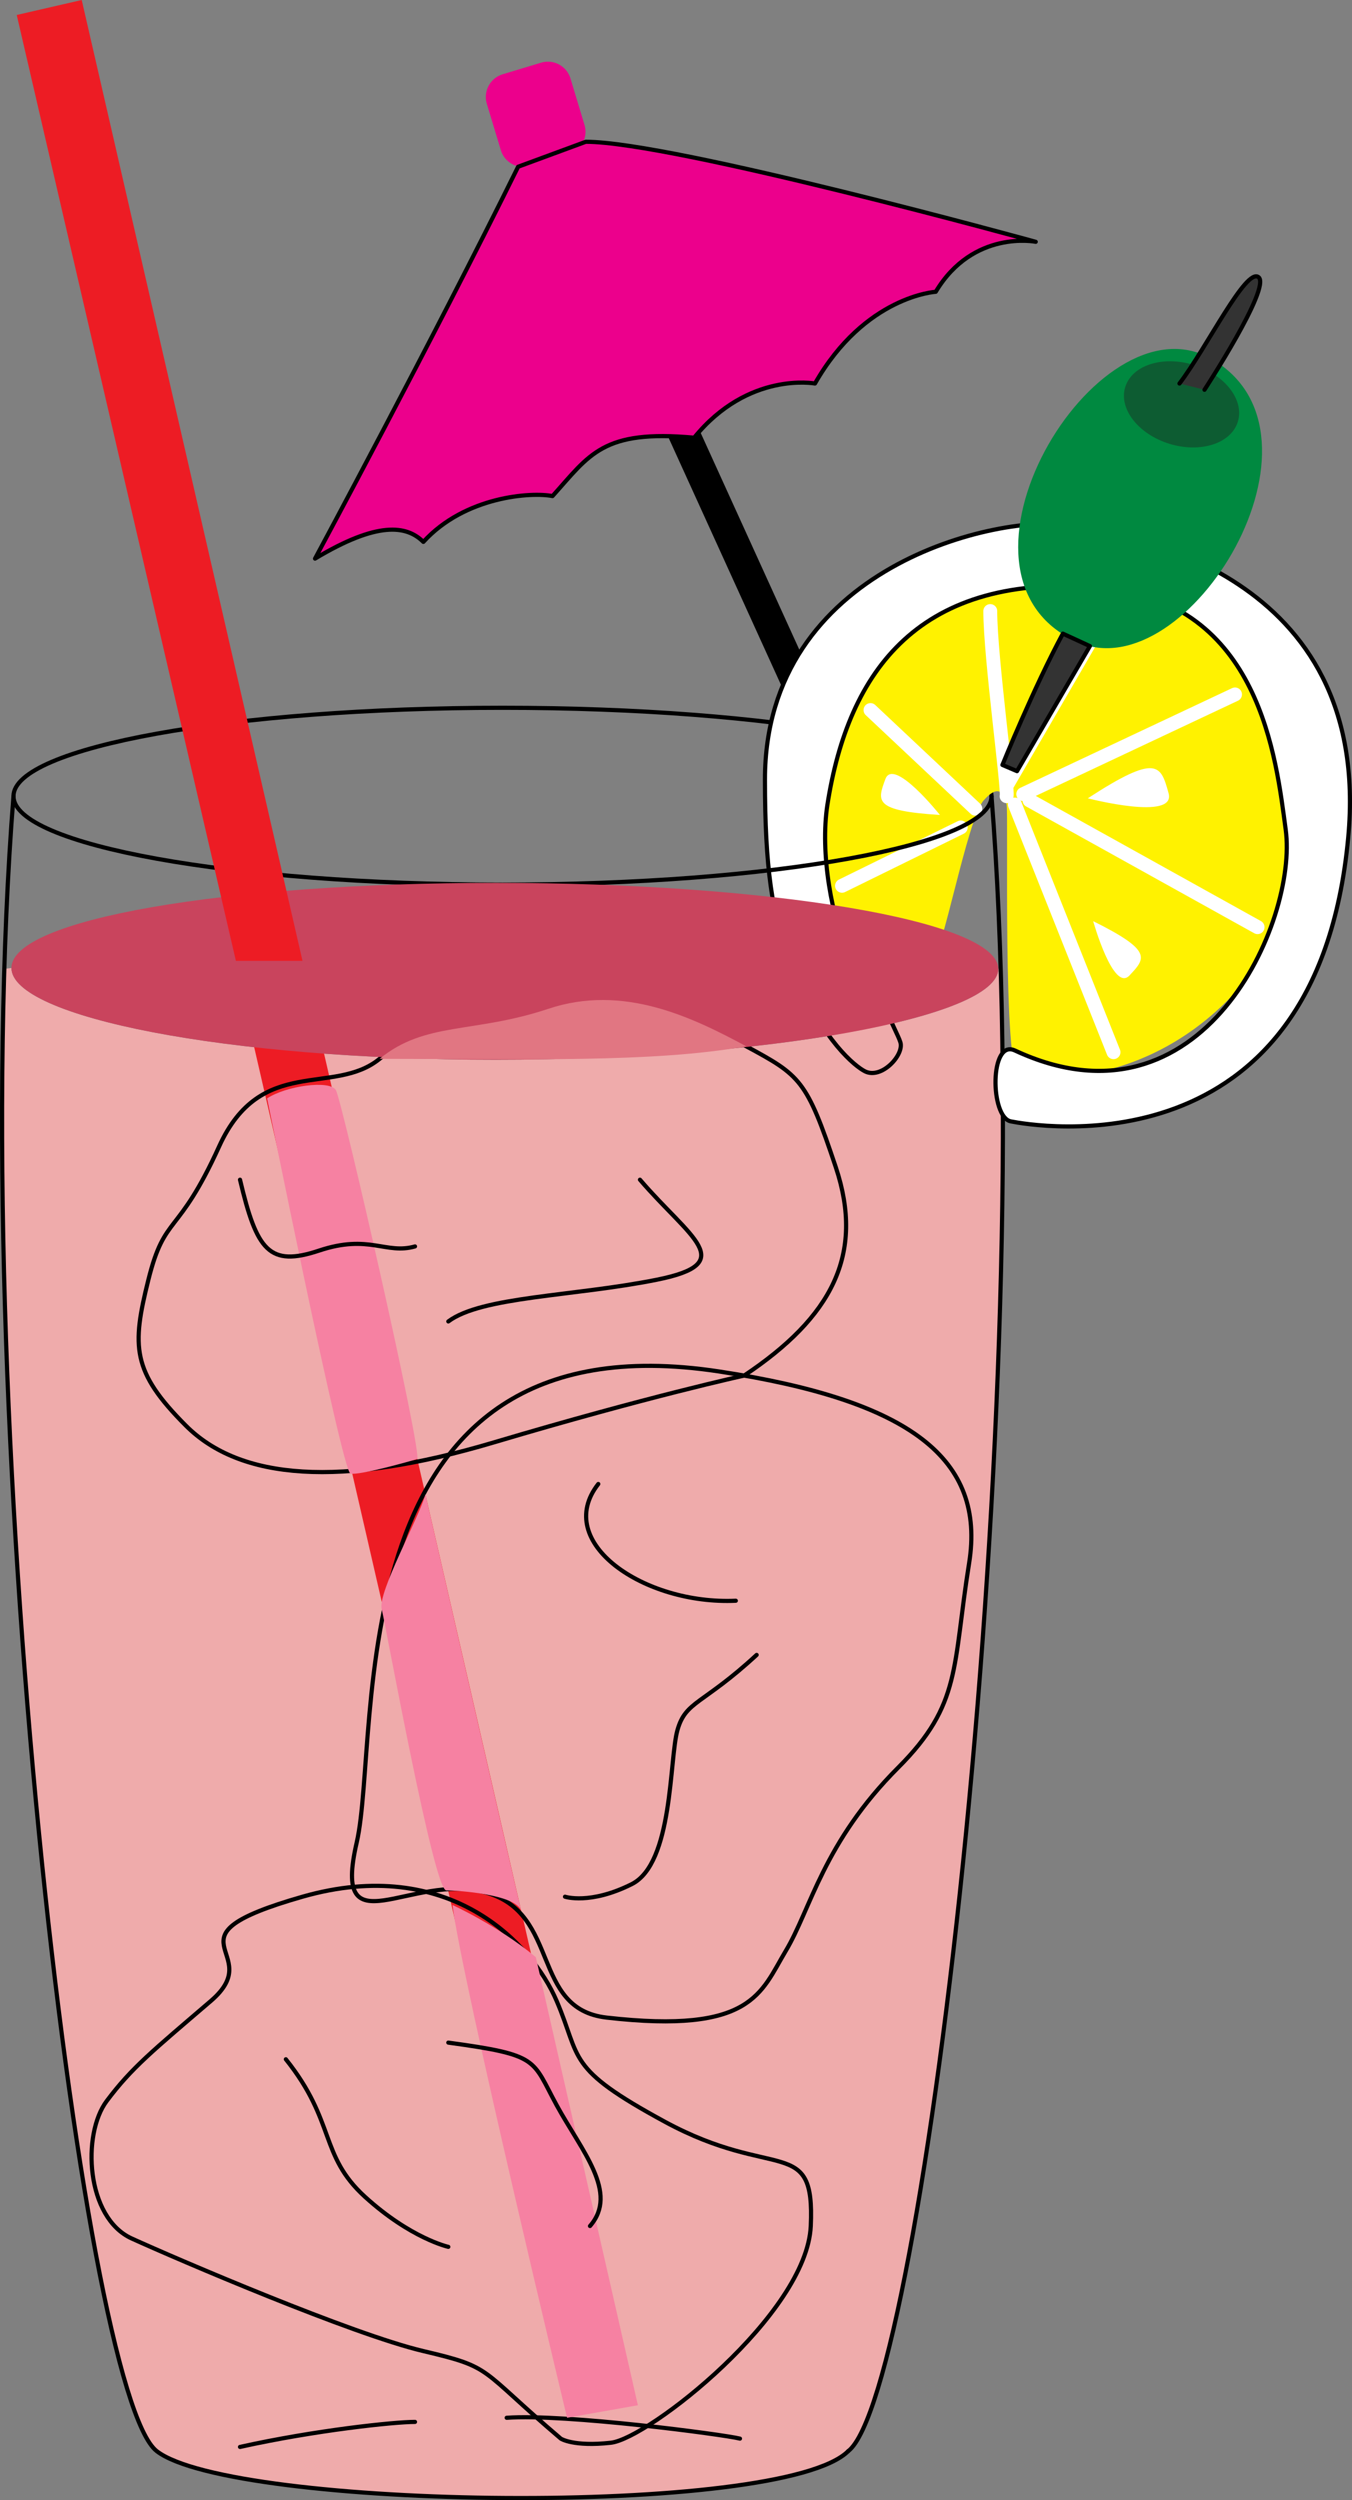 <svg xmlns="http://www.w3.org/2000/svg" width="97.36" height="179.931"><rect width="100%" height="100%" fill="#808080" stroke="none"/><path fill="#efabab" d="M61.085 176.402c-4.797 4.801-44.399 4.2-49.801 0C6.37 172.578-1.036 113.551.307 69.727l.516-.063c0 3.516 15.43 6.602 34.875 6.602 19.45 0 36.187-3.024 36.187-6.54l.172-.128c1.364 43.84-6.05 102.976-10.972 106.804"/><path fill="none" stroke="#000" stroke-linecap="round" stroke-linejoin="round" stroke-miterlimit="10" stroke-width=".3" d="M.971 57.3c0-3.515 15.766-6.362 35.215-6.362 19.45 0 35.215 2.847 35.215 6.363M.971 57.3c-3.484 44.102 4.914 114.903 10.313 119.102 5.402 4.2 45.004 4.801 49.8 0"/><path fill="none" stroke="#000" stroke-linecap="round" stroke-linejoin="round" stroke-miterlimit="10" stroke-width=".3" d="M71.401 57.3c3.484 44.102-4.914 114.903-10.316 119.102"/><path fill="#ed1c24" d="m17.256 70.809 22.84 99.254 4.68-1.075-22.773-98.953"/><path d="M63.475 62.465c.567-.258.817-.922.559-1.488l-13.985-30.72a1.124 1.124 0 0 0-1.488-.554 1.12 1.12 0 0 0-.558 1.488l13.984 30.72c.258.562.926.812 1.488.554"/><path fill="#ec008c" d="M40.956 11.105a1.694 1.694 0 0 0 1.133-2.117l-1.008-3.34a1.7 1.7 0 0 0-2.117-1.136l-2.77.836a1.706 1.706 0 0 0-1.137 2.12l1.008 3.337a1.7 1.7 0 0 0 2.121 1.136l2.77-.836"/><path fill="#ec008c" d="M37.311 12c-6.226 12.602-14.625 28.203-14.625 28.203 4.5-2.703 6.598-2.402 7.801-1.203 3-3.297 7.8-3.598 9.3-3.297 2.7-3 3.598-4.8 10.2-4.203 3.898-4.797 8.7-3.898 8.7-3.898C62.286 21.3 67.384 21 67.384 21c2.7-4.5 7.2-3.598 7.2-3.598s-26.098-7.199-32.399-7.199L37.311 12"/><path fill="none" stroke="#000" stroke-linecap="round" stroke-linejoin="round" stroke-miterlimit="10" stroke-width=".3" d="M37.311 12c-6.226 12.602-14.625 28.203-14.625 28.203 4.5-2.703 6.598-2.402 7.801-1.203 3-3.297 7.8-3.598 9.3-3.297 2.7-3 3.598-4.8 10.2-4.203 3.898-4.797 8.7-3.898 8.7-3.898C62.286 21.3 67.384 21 67.384 21c2.7-4.5 7.2-3.598 7.2-3.598s-26.098-7.199-32.399-7.199zm0 0"/><path d="m30.487 39 7.7-27.059m1.601 23.762-.602-23.926M49.987 31.5l-9.902-20.098m18.601 16.2-17.73-16.497M67.385 21l-25.5-10.348"/><path fill="#efabab" stroke="#000" stroke-linecap="round" stroke-linejoin="round" stroke-miterlimit="10" stroke-width=".3" d="M57.393 70.238c1.828 4.61 4.188 6.512 4.895 6.864 1.199.601 2.847-1.2 2.547-2.102-.16-.488-.48-1.012-2.098-4.648"/><path fill="none" stroke="#000" stroke-linecap="round" stroke-linejoin="round" stroke-miterlimit="10" stroke-width=".3" d="M17.284 176.102c5.402-1.2 11.101-1.801 12.601-1.801m6.602-.297c4.2-.3 15.598 1.2 16.8 1.5"/><path fill="none" stroke="#000" stroke-linecap="round" stroke-linejoin="round" stroke-miterlimit="10" stroke-width=".3" d="M40.385 175.504c-6-5.102-4.8-5.102-9.898-6.3-5.102-1.2-17.703-6.602-21-8.102-3.3-1.5-3.602-7.5-1.8-9.899 1.8-2.402 3.3-3.601 7.5-7.2 4.198-3.6-3.903-4.5 6.597-7.5s16.504 3.298 18.3 7.5c1.801 4.2.602 4.798 7.801 8.7 7.954 4.309 10.801.899 10.5 7.5-.289 6.348-11.699 15.3-14.398 15.598-2.7.3-3.602-.297-3.602-.297zm0 0"/><path fill="none" stroke="#000" stroke-linecap="round" stroke-linejoin="round" stroke-miterlimit="10" stroke-width=".3" d="M43.686 145.203c-5.48-.625-3.3-7.5-8.699-9-5.402-1.5-11.102 4.2-9.3-3.601 1.8-7.801-1.825-38.149 26.1-33.899 13.798 2.098 19.2 6.3 18 13.8-1.202 7.5-.546 10.145-5.1 14.7-5.4 5.399-6.302 10.2-8.102 13.2-1.797 3-2.399 6-12.899 4.8zm0 0"/><path fill="none" stroke="#000" stroke-linecap="round" stroke-linejoin="round" stroke-miterlimit="10" stroke-width=".3" d="M53.585 99c6.3-4.2 8.703-8.7 6.601-15-2.101-6.297-2.55-6.598-6.449-8.7-3.902-2.097-8.852-4.5-14.25-2.698-5.402 1.8-8.852.898-12.152 3.601-3.301 2.7-8.551-.3-11.551 6.297-3 6.602-3.899 4.8-5.098 9.602-1.199 4.8-1.199 6.601 2.7 10.5 3.898 3.902 11.101 4.5 22.199 1.199 11.101-3.301 18-4.801 18-4.801zm0 0"/><path fill="none" stroke="#000" stroke-linecap="round" stroke-linejoin="round" stroke-miterlimit="10" stroke-width=".3" d="M46.085 84.902c3.601 4.2 7.203 6 1.203 7.2-6 1.199-12.602 1.199-15.004 3M43.085 106.8c-3.297 4.204 3.3 8.704 9.902 8.403m1.5 3.899c-3.902 3.601-5.102 3.3-5.7 5.402-.6 2.098-.3 9.598-3.3 11.098s-4.8.902-4.8.902m-20.102 11.699c3.601 4.5 2.402 6.899 5.699 9.899 3.3 3 6 3.601 6 3.601"/><path fill="#f681a2" d="M19.237 79.05c1.348-.898 4.5-1.347 4.95-.597.448.75 6.3 26.399 5.847 26.55-.45.15-4.2 1.2-4.797 1.048-.602-.149-6-27-6-27m11.398 28.499c-.449 1.653-3.449 7.052-3.148 8.25.297 1.204 3.75 20.25 4.648 20.25.899 0 5.102.302 5.403 1.5-.602-2.546-6.903-30-6.903-30m10.2 66.454 5.101-.902-7.351-32.25c-2.7-2.25-6-3.75-6-3.75.601 5.101 8.25 36.902 8.25 36.902"/><path fill="#fff200" d="M67.085 69.152c.75-.152 2.55-10.199 3.75-11.55 1.203-1.352 1.5-.301 1.652.3.148.598-.3 19.348.898 19.5 9.055 1.133 18-5.101 20.7-15.601 2.703-10.5-5.7-18.899-17.399-20.7-11.699-1.8-15.898 7.5-18.898 14.7-1.614 3.867-.102 9.441 2.097 13.351h7.2"/><path fill="#fff" d="M61.237 69.152c-1.363-3.058-2.195-7.77-1.652-11.25 1.5-9.601 6.601-16.8 19.8-15.601 11.391 1.035 12.512 12.34 13.2 17.402.902 6.598-6 22.2-19.5 15.899-1.825-.852-1.797 4.8-.297 5.101 1.5.297 22.011 3.977 24.297-20.402 1.8-19.2-16.235-21.906-19.797-22.5-5.403-.899-22.203 3-22.203 18.3 0 6.317.515 9.81 1.8 13.051h4.352"/><path fill="none" stroke="#000" stroke-linecap="round" stroke-linejoin="round" stroke-miterlimit="10" stroke-width=".3" d="M61.237 69.152c-1.363-3.058-2.195-7.77-1.652-11.25 1.5-9.601 6.601-16.8 19.8-15.601 11.391 1.035 12.512 12.34 13.2 17.402.902 6.598-6 22.2-19.5 15.899-1.825-.852-1.797 4.8-.297 5.101 1.5.297 22.011 3.977 24.297-20.402 1.8-19.2-16.235-21.906-19.797-22.5-5.403-.899-22.203 3-22.203 18.3 0 6.317.515 9.81 1.8 13.051zm0 0"/><path fill="none" stroke="#fff" stroke-linecap="round" stroke-linejoin="round" stroke-miterlimit="10" d="M71.311 43.977c0 3.3 1.324 12.875 1.176 13.324m8.098-14.699L72.487 56.55m16.449-6.573-15.25 7.175"/><path fill="#008940" d="M87.186 25.8c-8.258-4.644-20.398 15.602-9.601 20.403 7.968 3.54 19.203-15 9.601-20.402"/><path fill="#0d5c32" d="M84.214 31.941c-2.243-.691-3.665-2.52-3.184-4.086.484-1.57 2.691-2.28 4.93-1.593 2.238.691 3.664 2.52 3.18 4.086-.481 1.57-2.688 2.28-4.926 1.593"/><path fill="#333" stroke="#000" stroke-linecap="round" stroke-linejoin="round" stroke-miterlimit="10" stroke-width=".3" d="M84.936 27.602c1.95-2.551 4.801-8.399 5.7-7.649.902.75-3.899 8.098-3.899 8.098"/><path fill="#333" d="M76.538 45.602c-2.102 3.898-4.352 9.449-4.352 9.449l1.051.449 5.25-9-1.95-.898"/><path fill="none" stroke="#000" stroke-linecap="round" stroke-linejoin="round" stroke-miterlimit="10" stroke-width=".3" d="M76.538 45.602c-2.102 3.898-4.352 9.449-4.352 9.449l1.051.449 5.25-9zm0 0"/><path fill="#fff" d="M78.335 57.453c5.011-3.258 5.254-2.39 5.816-.367.559 2.023-5.816.367-5.816.367"/><path fill="none" stroke="#fff" stroke-linecap="round" stroke-linejoin="round" stroke-miterlimit="10" d="m90.561 66.727-16.426-9.125m-1.05.3 7.101 17.825M60.635 63.75l8.551-4.2m-6.5-8.448 7.551 7.101"/><path fill="#fff" d="M78.721 66.293c4.285 2.133 3.785 2.668 2.614 3.91-1.168 1.242-2.614-3.91-2.614-3.91m-11.035-7.641c-4.777-.3-4.52-.988-3.926-2.586.598-1.601 3.926 2.586 3.926 2.586"/><path fill="none" stroke="#000" stroke-linecap="round" stroke-linejoin="round" stroke-miterlimit="10" stroke-width=".3" d="M71.401 57.3c0 3.516-15.766 6.364-35.215 6.364-19.449 0-35.215-2.848-35.215-6.363"/><path fill="#c9445d" d="M71.885 69.727c0 3.515-16.738 6.539-36.187 6.539-19.445 0-34.875-3.086-34.875-6.602 0-3.516 15.43-6.125 34.875-6.125 19.45 0 36.187 2.672 36.187 6.188"/><path fill="#ed1c24" d="M21.784 69.152 5.885 0l-4.68 1.078 15.782 68.074h4.797"/><path fill="#e17682" d="M53.737 75.3c-3.902-2.097-8.852-4.5-14.25-2.698-5.402 1.8-8.852.898-12.152 3.601 10.5 0 19.652.297 26.402-.902"/><path fill="none" stroke="#000" stroke-linecap="round" stroke-linejoin="round" stroke-miterlimit="10" stroke-width=".3" d="M32.284 147.004c6.601.898 6.004 1.2 7.8 4.5 1.801 3.297 4.5 6.297 2.403 8.7M17.284 84.902C18.487 90 19.385 91.203 22.987 90c3.598-1.2 4.797.3 6.898-.297"/></svg>
